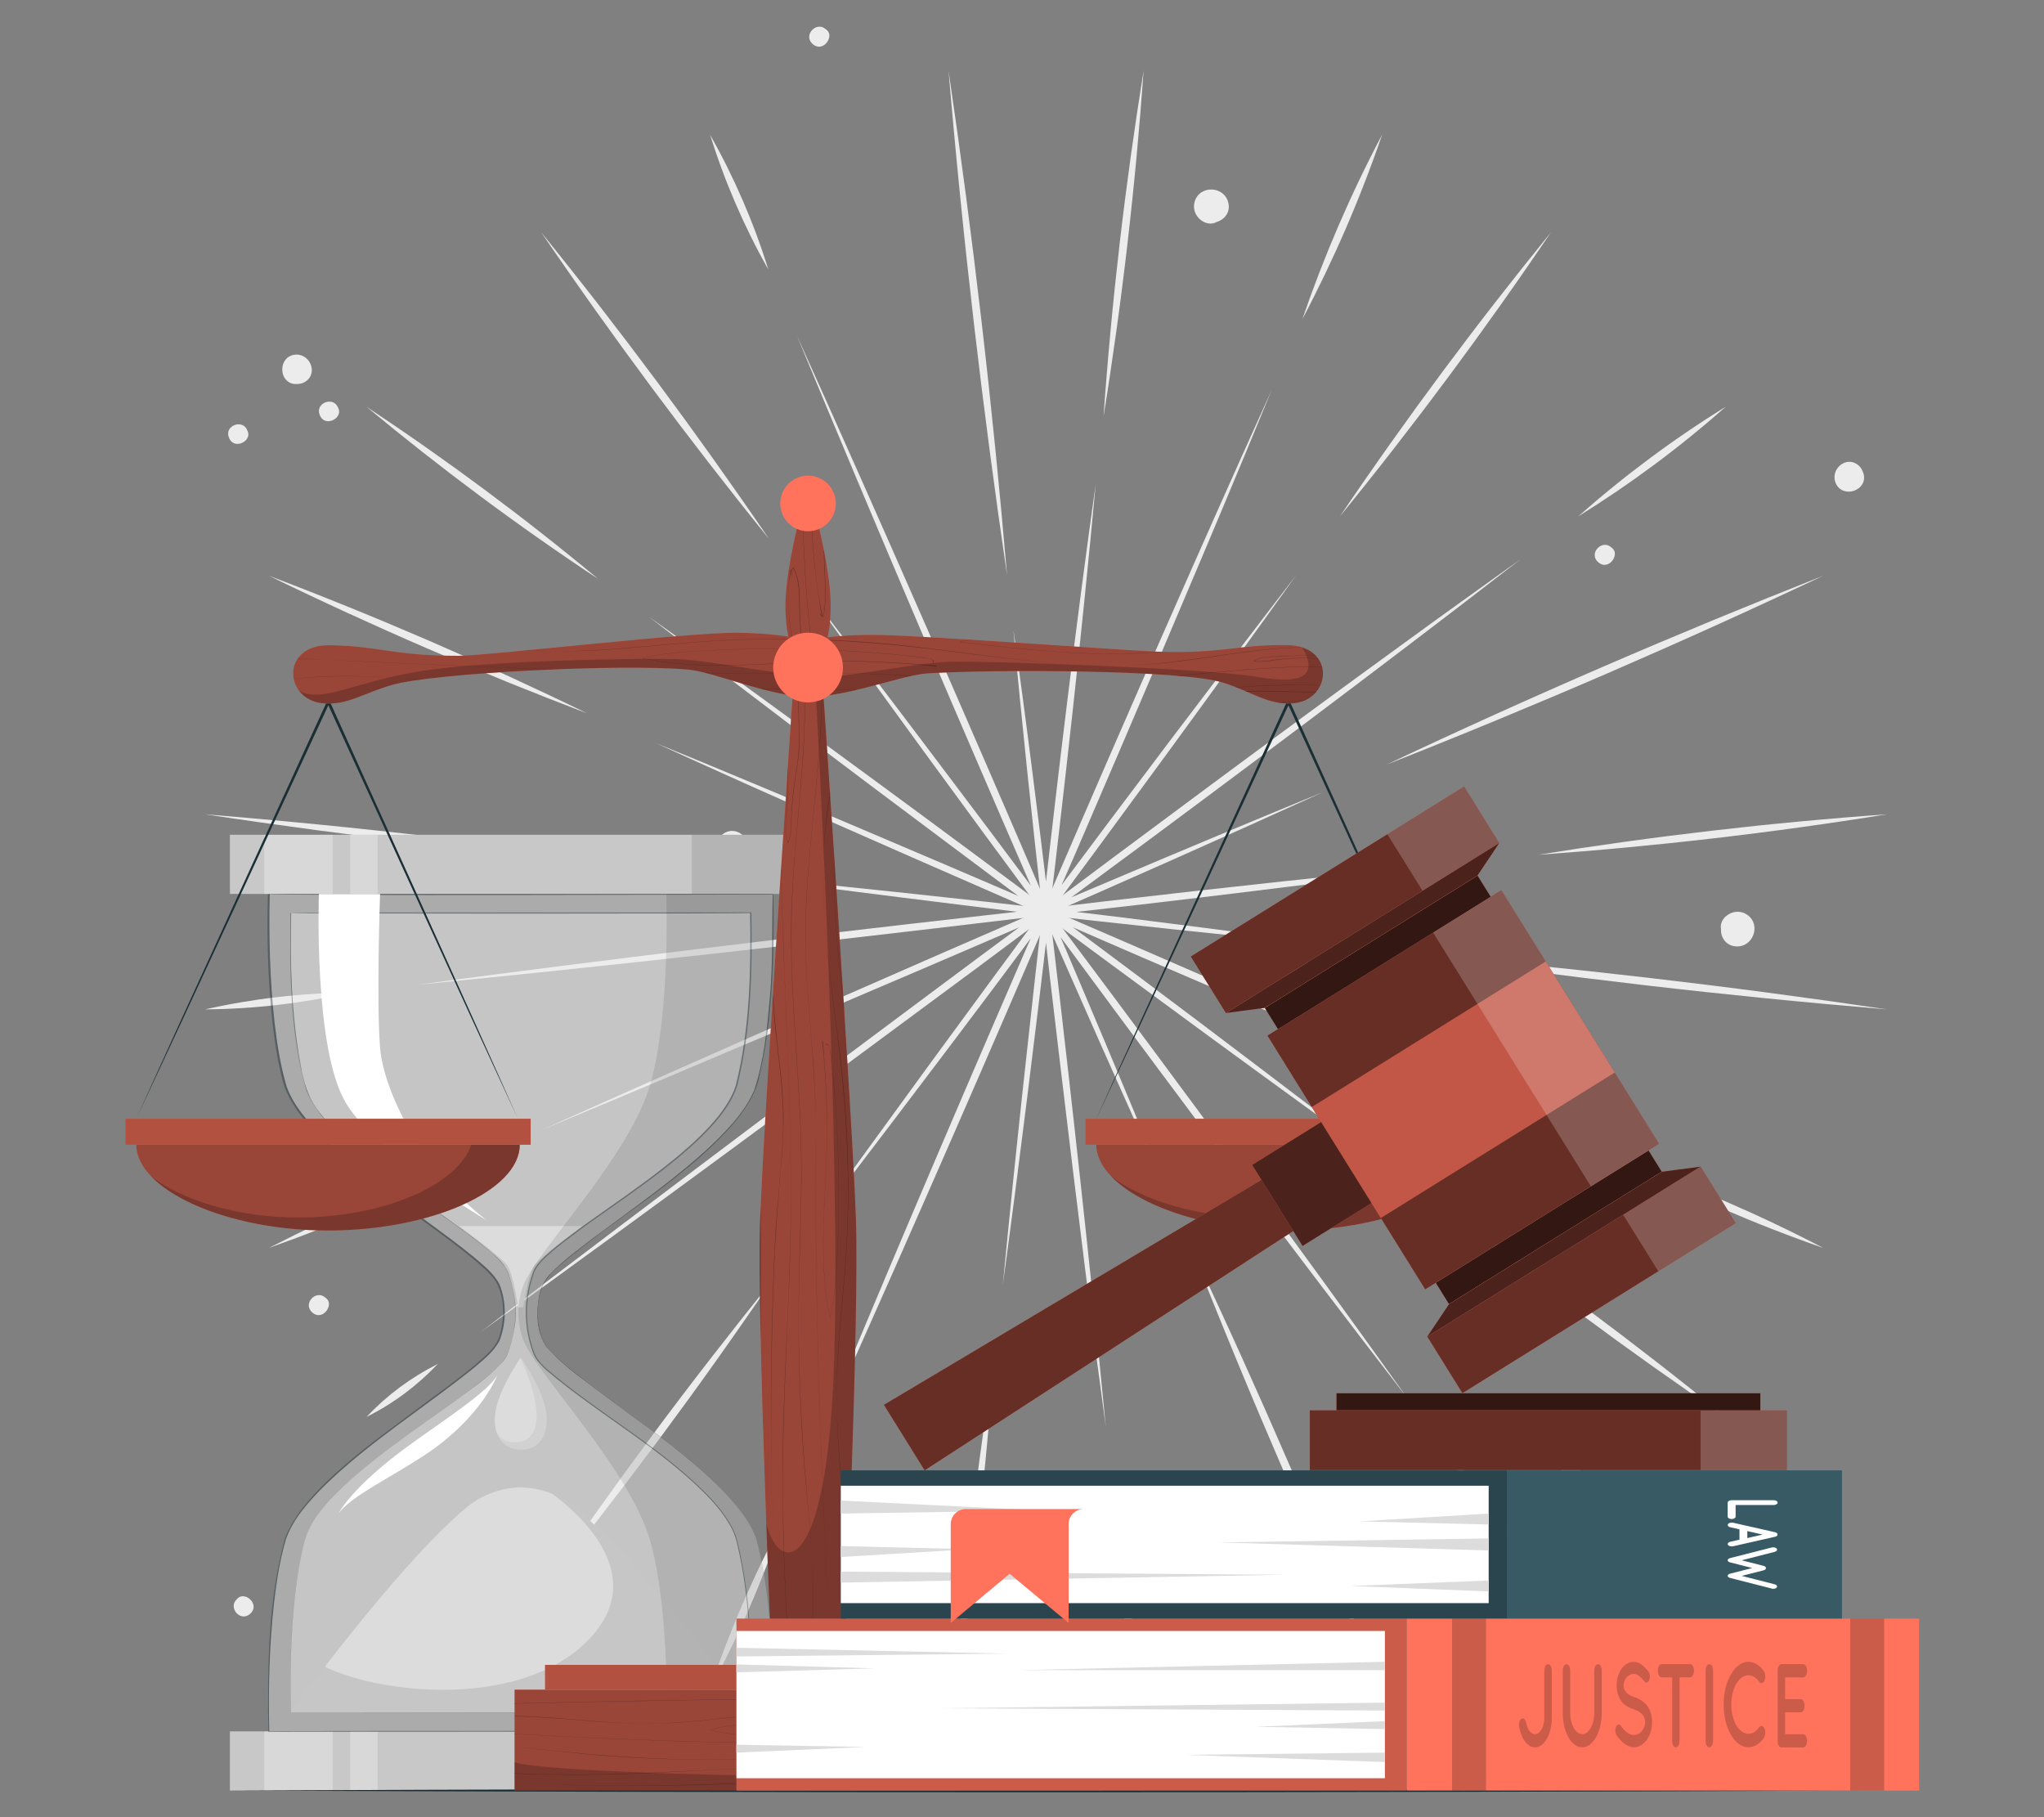 <?xml version="1.0" encoding="UTF-8"?>
<svg id="Layer_2" data-name="Layer 2" xmlns="http://www.w3.org/2000/svg" viewBox="0 0 540 480">
  <rect x="0" y="0" width="540" height="480" fill="#808080" stroke="none"/>
  <defs>
    <style>
      .cls-1 {
        fill: #dcdcdc;
      }

      .cls-1, .cls-2, .cls-3, .cls-4, .cls-5, .cls-6, .cls-7, .cls-8, .cls-9, .cls-10, .cls-11, .cls-12, .cls-13, .cls-14, .cls-15, .cls-16, .cls-17, .cls-18, .cls-19, .cls-20 {
        stroke-width: 0px;
      }

      .cls-2, .cls-15 {
        fill: #ff735d;
      }

      .cls-3 {
        fill: #c8c8c8;
      }

      .cls-21 {
        opacity: .5;
      }

      .cls-4, .cls-22 {
        opacity: .4;
      }

      .cls-5 {
        fill: #375a64;
      }

      .cls-6 {
        fill: #ececec;
      }

      .cls-23, .cls-12, .cls-18 {
        opacity: .2;
      }

      .cls-8 {
        fill: #2b454e;
      }

      .cls-9, .cls-24, .cls-20 {
        opacity: .3;
      }

      .cls-10 {
        opacity: .7;
      }

      .cls-11 {
        fill: none;
      }

      .cls-13 {
        opacity: .8;
      }

      .cls-14 {
        fill: #1a2e35;
      }

      .cls-15, .cls-17 {
        opacity: .6;
      }

      .cls-16, .cls-18, .cls-20 {
        fill: #fff;
      }

      .cls-19 {
        opacity: .1;
      }
    </style>
  </defs>
  <g id="Layer_2-2" data-name="Layer 2">
    <g>
      <rect class="cls-11" width="540" height="480"/>
      <g>
        <g>
          <g>
            <path class="cls-6" d="m240.17,393.88s-.02-.04-.02-.06c-.03-.15-.11-.29-.15-.43-.04-.11-.08-.23-.13-.33-.25-.57-.6-1.13-1.19-1.59-3.38-2.63-7.67,1.53-5.73,5.13,2.04,3.79,8.27,1.53,7.23-2.72Z"/>
            <path class="cls-6" d="m492.35,125.22s-.02-.04-.02-.06c-.03-.15-.11-.29-.15-.43-.04-.11-.08-.23-.13-.33-.25-.57-.6-1.13-1.19-1.59-3.38-2.63-7.67,1.53-5.73,5.13,2.04,3.79,8.27,1.53,7.23-2.72Z"/>
            <path class="cls-6" d="m222.09,399.41s-.07-.02-.11-.03c-.71-.23-1.45-.15-2.04.39,0,0-.02,0-.03.01-.03.02-.04.05-.07.08-.05.05-.1.09-.14.15-2.47,2.13.8,6.17,3.41,3.95,1.96-1.66.65-3.93-1.02-4.55Z"/>
            <path class="cls-6" d="m65,421.79s-.07-.02-.11-.03c-.71-.23-1.45-.15-2.04.39,0,0-.02,0-.03.01-.03.02-.04.05-.07.08-.05.05-.1.09-.14.15-2.47,2.13.8,6.17,3.41,3.95,1.96-1.66.65-3.93-1.02-4.55Z"/>
            <path class="cls-6" d="m415.7,386.57s-.07-.02-.11-.03c-.71-.23-1.45-.15-2.04.39,0,0-.02,0-.03.01-.03.02-.04.05-.07.08-.05.05-.1.09-.14.15-2.47,2.13.8,6.17,3.41,3.95,1.96-1.66.65-3.93-1.02-4.55Z"/>
            <path class="cls-6" d="m114.25,426.01c-1.03-4.5-7.59-4.79-8.9-.3-1.08,3.73,2.96,6.95,5.8,5.37,2.05-.62,3.69-2.52,3.11-5.07Z"/>
            <path class="cls-6" d="m341,257.28s.04,0,.07,0c.15.02.3,0,.46,0,.12,0,.24,0,.36-.02.62-.05,1.26-.19,1.89-.6,3.59-2.33,1.07-7.75-2.96-7.1-4.25.68-4.16,7.31.19,7.73Z"/>
            <path class="cls-6" d="m77.88,101.44s.04,0,.07,0c.15.02.3,0,.46,0,.12,0,.24,0,.36-.02.62-.04,1.26-.19,1.89-.6,3.59-2.33,1.07-7.75-2.96-7.1-4.25.68-4.16,7.31.19,7.73Z"/>
            <path class="cls-6" d="m89.06,110.13s.04-.06.07-.09c.45-.59.62-1.32.31-2.06,0-.01,0-.02,0-.03-.01-.04-.04-.06-.05-.1-.03-.06-.06-.12-.09-.19-1.2-3.04-6.09-1.27-4.85,1.92.93,2.4,3.5,1.9,4.63.54Z"/>
            <path class="cls-6" d="m65.09,116.12s.04-.06.06-.09c.45-.59.62-1.32.31-2.06,0-.01,0-.02,0-.03-.01-.04-.04-.06-.05-.1-.03-.06-.06-.12-.09-.19-1.2-3.04-6.09-1.27-4.85,1.92.93,2.4,3.5,1.9,4.63.54Z"/>
            <path class="cls-6" d="m458.43,249.97c4.59.51,7.02-5.6,3.2-8.31-3.17-2.25-7.54.51-6.97,3.71-.09,2.14,1.17,4.31,3.77,4.6Z"/>
            <path class="cls-6" d="m194.66,227.07s.04-.02.06-.03c.14-.04.27-.14.41-.2.11-.06.22-.1.32-.17.54-.31,1.05-.72,1.44-1.36,2.23-3.66-2.4-7.45-5.75-5.11-3.54,2.46-.58,8.39,3.53,6.88Z"/>
            <path class="cls-6" d="m86.84,345.09s.01-.08.02-.11c.15-.73-.02-1.46-.62-1.99,0,0,0-.02-.02-.02-.03-.03-.06-.04-.09-.07-.05-.04-.1-.09-.17-.13-2.4-2.22-6.04,1.5-3.54,3.84,1.87,1.76,3.98.2,4.4-1.53Z"/>
            <path class="cls-6" d="m462.46,385.44s.01-.08.02-.11c.15-.73-.01-1.46-.62-1.99,0,0,0-.02-.02-.02-.03-.03-.06-.04-.09-.07-.06-.04-.1-.09-.17-.13-2.4-2.22-6.04,1.5-3.54,3.84,1.87,1.76,3.98.2,4.4-1.53Z"/>
            <path class="cls-6" d="m426.56,146.91s.01-.08.02-.11c.15-.73-.02-1.46-.62-1.99,0,0,0-.02-.02-.02-.03-.03-.06-.04-.09-.07-.06-.04-.1-.09-.17-.13-2.4-2.22-6.04,1.5-3.54,3.84,1.87,1.76,3.98.2,4.4-1.53Z"/>
            <path class="cls-6" d="m219.04,10.03s.01-.08.02-.11c.15-.73-.02-1.46-.62-1.99,0,0,0-.02-.02-.02-.03-.03-.06-.04-.09-.06-.06-.04-.1-.09-.17-.13-2.4-2.21-6.04,1.5-3.54,3.84,1.87,1.76,3.98.2,4.4-1.53Z"/>
            <path class="cls-6" d="m430.43,406.28c4.36-1.53,3.9-8.09-.72-8.88-3.83-.65-6.57,3.73-4.67,6.37.85,1.96,2.92,3.38,5.39,2.51Z"/>
            <path class="cls-6" d="m324.51,53.58c-1.03-4.5-7.59-4.79-8.9-.3-1.08,3.73,2.96,6.95,5.8,5.37,2.05-.62,3.69-2.52,3.11-5.07Z"/>
          </g>
          <g>
            <g>
              <path class="cls-6" d="m294.5,397.21c3.9,21.76,6.46,43.76,7.64,65.85-3.91-21.76-6.45-43.77-7.64-65.85h0Z"/>
              <path class="cls-6" d="m264.94,339.36c3.35-35.14,7.4-71.53,11.4-106.67,4.85,40.5,10.05,86.63,14.14,127.26,0,0,1.67,17.05,1.67,17.05l-2.27-16.98c-4.15-31.25-8.84-70.69-12.53-102.03,0,0-1.92-17.02-1.92-17.02h1.87c-3.83,32.45-7.96,66.11-12.36,98.4h0Z"/>
              <path class="cls-6" d="m250.59,463.06c2.68-35.03,6.72-69.95,12.14-104.66-2.67,35.03-6.73,69.94-12.14,104.66h0Z"/>
            </g>
            <g>
              <path class="cls-6" d="m379.02,379.01c11.33,12.95,21.64,26.8,30.76,41.39-11.34-12.95-21.63-26.81-30.76-41.39h0Z"/>
              <path class="cls-6" d="m309.72,318.01c-12.37-27.21-25.34-56.46-37.24-83.82,28.43,37.96,60.09,80.59,87.72,118.94,0,0,11.67,16.27,11.67,16.27,0,0-12.21-15.87-12.21-15.87-27.03-35.29-57.51-76.18-84.01-112.13,0,0,1.52-.88,1.52-.88,2.76,6.44,5.54,12.87,8.25,19.33,7.64,18.02,16.87,40.06,24.3,58.17h0Z"/>
              <path class="cls-6" d="m365.14,446.18c-18-38.18-34.78-76.94-50.26-116.22,18.01,38.18,34.77,76.95,50.26,116.22h0Z"/>
            </g>
            <g>
              <path class="cls-6" d="m429.44,307.05c17.93,6.26,35.41,13.8,52.24,22.59-17.93-6.25-35.4-13.81-52.24-22.59h0Z"/>
              <path class="cls-6" d="m369.39,309.99c-32.42-23.26-68.15-49.49-100.16-73.22,35.27,15.08,78.12,33.82,113.33,49.43,11.72,5.23,23.44,10.45,35.12,15.76-11.87-4.87-23.7-9.83-35.54-14.79-32.65-13.76-73.81-31.34-106.14-45.45,0,0,.94-1.63.94-1.63l23.21,17.34c21.43,16.03,47.91,36.15,69.25,52.54h0Z"/>
              <path class="cls-6" d="m455.91,374.28c-25.7-17.39-50.63-35.91-74.69-55.5,25.71,17.38,50.63,35.92,74.69,55.5h0Z"/>
            </g>
            <g>
              <path class="cls-6" d="m406.34,225.79c30.56-4.92,61.34-8.5,92.22-10.7-30.56,4.93-61.34,8.49-92.22,10.7h0Z"/>
              <path class="cls-6" d="m352.92,249.74c-27.55-2.5-57.09-5.74-84.63-8.85,29.45-3.58,64.36-7.49,94.02-10.55,9.57-.99,19.15-1.91,28.73-2.78-4.76.69-9.53,1.33-14.3,1.97-31.82,4.27-68.41,8.7-100.27,12.25,0,0,0-1.84,0-1.84l19.13,2.29c18.55,2.34,38.92,4.88,57.32,7.51h0Z"/>
              <path class="cls-6" d="m498.56,266.63c-42.38-3.54-84.64-8.43-126.69-14.69,42.38,3.53,84.63,8.44,126.69,14.69h0Z"/>
            </g>
            <g>
              <path class="cls-6" d="m416.93,136.41c12.15-10.73,25.19-20.44,38.98-28.97-12.14,10.74-25.2,20.43-38.98,28.97h0Z"/>
              <path class="cls-6" d="m349.48,209.25c-25.89,11.78-53.68,24.14-79.73,35.46,31.3-23.47,68.75-51.3,100.3-74.19,9.21-6.76,22.31-16.09,31.7-22.83,0,0-15.47,11.92-15.47,11.92-34.42,26.38-74.31,56.13-109.39,81.96,0,0-.88-1.52-.88-1.52,6.1-2.62,12.2-5.24,18.32-7.8,17.08-7.24,37.97-15.98,55.14-23h0Z"/>
              <path class="cls-6" d="m481.68,152.08c-37.87,17.87-76.32,34.5-115.28,49.85,37.86-17.88,76.32-34.49,115.28-49.85h0Z"/>
            </g>
            <g>
              <path class="cls-6" d="m344.06,84.32c5.76-16.77,12.8-33.09,21.09-48.77-5.75,16.77-12.81,33.09-21.09,48.77h0Z"/>
              <path class="cls-6" d="m342.34,152.08c-22.53,31.46-47.02,64.81-70.05,95.89,17.45-40.74,37.79-87.33,55.95-127.83,0,0,7.72-17.11,7.72-17.11,0,0-7.18,17.35-7.18,17.35-13.19,31.78-30.45,72.05-44.06,103.65,0,0-7.5,17.21-7.5,17.21l-1.62-.94c21.43-28.77,44.84-59.8,66.73-88.22h0Z"/>
              <path class="cls-6" d="m409.78,61.32c-17.49,25.83-36.1,50.9-55.8,75.09,17.48-25.84,36.11-50.89,55.8-75.09h0Z"/>
            </g>
            <g>
              <path class="cls-6" d="m266.05,151.95c-6.51-44.26-11.68-88.71-15.46-133.29,6.52,44.26,11.67,88.71,15.46,133.29h0Z"/>
              <path class="cls-6" d="m289.49,127.65c-3.61,39.43-8.43,81.98-13.16,121.28,0,0-.89-7.97-.89-7.97-2.72-24.15-5.54-50.43-7.71-74.54,1.76,12.37,3.4,24.75,4.97,37.14,1.2,9.25,3.5,27.92,4.59,37.19,0,0-1.84,0-1.84,0,4.09-36.54,8.94-76.69,14.05-113.1h0Z"/>
              <path class="cls-6" d="m302.13,18.66c-2.17,30.59-5.7,61.08-10.59,91.35,2.16-30.59,5.71-61.08,10.59-91.35h0Z"/>
            </g>
            <g>
              <path class="cls-6" d="m203.15,142.33c-21.16-26.17-41.25-53.2-60.2-81.01,21.16,26.17,41.24,53.21,60.2,81.01h0Z"/>
              <path class="cls-6" d="m210.71,89.03c21.9,48.49,45.55,102.6,66.5,151.46,0,0,3.16,7.34,3.16,7.34l-4.75-6.42c-20.18-27.24-42.88-58.3-62.62-85.82,9.58,12.45,22.9,29.89,32.2,42.25,7.99,10.53,24,31.86,31.9,42.47,0,0-1.59.92-1.59.92-21.25-48.72-44.49-103.04-64.81-152.19h0Z"/>
              <path class="cls-6" d="m187.58,35.55c6.38,11.3,11.56,23.26,15.41,35.65-6.39-11.29-11.55-23.26-15.41-35.65h0Z"/>
            </g>
            <g>
              <path class="cls-6" d="m155.11,188.43c-28.55-10.85-56.61-22.98-84.06-36.35,28.55,10.84,56.6,22.98,84.06,36.35h0Z"/>
              <path class="cls-6" d="m171.57,162.99c36.65,26.2,75.94,55.1,112,82.08-26.59-11.56-58.32-25.43-84.83-37.27-8.54-3.86-17.11-7.67-25.63-11.58,33.49,13.7,70.32,29.43,103.63,43.75,0,0-.97,1.68-.97,1.68-8.77-6.44-17.45-13-26.17-19.5-24.31-18.16-54.19-40.66-78.04-59.15h0Z"/>
              <path class="cls-6" d="m96.82,107.44c21.2,14.05,41.65,29.23,61.21,45.49-21.21-14.04-41.64-29.24-61.21-45.49h0Z"/>
            </g>
            <g>
              <path class="cls-6" d="m92.64,262.17c-12.62,2.84-25.53,4.35-38.47,4.46,12.62-2.85,25.53-4.34,38.47-4.46h0Z"/>
              <path class="cls-6" d="m189.47,230.78c30.85,3.03,63.86,6.55,94.61,10.05-49.16,5.89-104.26,12.26-153.35,17.25,0,0-20.85,2.08-20.85,2.08l20.77-2.75c46.14-6,99.16-12.23,145.62-17.44,0,0,0,1.76,0,1.76-7.24-.87-14.48-1.7-21.71-2.62-20.22-2.49-44.89-5.62-65.08-8.34h0Z"/>
              <path class="cls-6" d="m54.17,215.09c39.94,3.25,79.76,7.86,119.38,13.85-39.94-3.24-79.76-7.87-119.38-13.85h0Z"/>
            </g>
            <g>
              <path class="cls-6" d="m115.67,360.27c-5.41,5.73-11.8,10.49-18.85,14.01,5.4-5.73,11.81-10.48,18.85-14.01h0Z"/>
              <path class="cls-6" d="m142.77,298.63c45.07-20.23,95.51-42.31,140.78-61.93-4.22,3.14-20.7,15.44-25.25,18.83-41.48,30.71-89.44,66.19-131.24,96.28,21.24-16.31,52.42-39.79,74.16-56.15,21.11-15.76,53.63-40.1,74.59-55.57,0,0,.95,1.64.95,1.64-42.59,18.37-91.12,39.05-133.98,56.89h0Z"/>
              <path class="cls-6" d="m71.05,329.64c18.33-9.42,37.28-17.63,56.7-24.52-18.33,9.43-37.29,17.62-56.7,24.52h0Z"/>
            </g>
            <g>
              <path class="cls-6" d="m206.62,402.15c-5.07,15.18-11.44,29.93-19.04,44.02,5.06-15.19,11.45-29.93,19.04-44.02h0Z"/>
              <path class="cls-6" d="m212.27,327.11c21.61-30.17,46.02-63.44,68.12-93.27-18.18,42.49-39.15,90.53-58.09,132.81,0,0-8.04,17.83-8.04,17.83,0,0,7.48-18.07,7.48-18.07,16.72-40.08,36.44-86.2,53.77-125.92,0,0,1.6.93,1.6.93l-16.08,21.52c-15.04,20-33.48,44.36-48.76,64.17h0Z"/>
              <path class="cls-6" d="m142.95,420.4c19.01-27.87,39.14-54.98,60.35-81.22-19,27.88-39.15,54.97-60.35,81.22h0Z"/>
            </g>
          </g>
        </g>
        <g>
          <g>
            <rect class="cls-3" x="60.74" y="457.34" width="153.76" height="15.63"/>
            <rect class="cls-19" x="182.76" y="457.34" width="31.74" height="15.63"/>
            <rect class="cls-20" x="69.8" y="457.34" width="18.08" height="15.63"/>
            <rect class="cls-20" x="92.51" y="457.34" width="7.25" height="15.63"/>
          </g>
          <g class="cls-22">
            <path class="cls-6" d="m199.99,407.3c5.31,19.09,4.16,50.04,4.16,50.04H71.02s-1.17-30.95,4.14-50.04c5.29-19.09,53.11-44.15,56.67-53.39,1.73-4.51,1.75-9.83.02-14.34-3.56-9.24-51.38-34.31-56.67-53.39-5.31-19.09-4.16-50.04-4.16-50.04h133.13s1.17,30.95-4.14,50.04c-5.29,19.09-53.11,44.15-56.67,53.39-1.73,4.51-1.75,9.83-.01,14.34,3.56,9.24,51.38,34.31,56.67,53.39Z"/>
            <path class="cls-14" d="m199.99,407.3c4.16,16.29,4.44,33.32,4.19,50.04-.09.1-133.14.09-133.29.13-.26-17.01-.1-34.47,4.35-50.99,4.78-13.15,25.15-26.81,36.35-35.32,4.57-3.38,9.19-6.7,13.56-10.32,2.56-2.3,5.68-4.49,6.78-7.88,1.43-4.61,1.43-10-.84-14.33-1.57-2.32-3.81-4.16-5.94-5.98-13.8-11.66-43.99-29.25-50.01-45.62-1.62-5.5-2.48-11.15-3.14-16.8-1.24-11.32-1.53-22.72-1.23-34.11v-.24c.4.15,133.43-.19,133.54.25.28,16.19-.05,32.62-3.75,48.45-3.12,15.41-31.74,33.19-44.23,42.95-1.85,1.39-3.7,2.8-5.5,4.26-2.62,2.22-5.5,4.38-7.25,7.38-1.79,4.25-1.96,9.17-.6,13.57.95,3.41,4,5.62,6.52,7.9,3.55,2.97,7.29,5.72,11.02,8.48,11.77,9.02,35.1,24.15,39.47,38.18h0Zm0,0c-4.37-14-27.77-29.14-39.52-38.12-5.51-4.2-11.44-8.06-16.02-13.32-2.71-3.7-2.87-9.07-2.03-13.43.42-2.31,1.43-4.48,3.14-6.11,3.23-3.34,6.98-6.11,10.67-8.92,7.42-5.56,15-10.92,22.23-16.71,3.61-2.9,7.16-5.89,10.48-9.12,4.09-4.04,8.13-8.38,10.37-13.75,2.53-7.69,3.32-15.87,4.05-23.91.88-9.43.57-19.24.78-27.63.13-.02-134.23.4-132.87-.15-.28,11.34.03,22.74,1.28,34.02.66,5.63,1.54,11.27,3.13,16.68.89,2.66,2.41,5.08,4.1,7.33,8.85,11.15,20.8,19.29,32.08,27.77,4.57,3.38,9.19,6.7,13.59,10.33,2.4,2.11,5.1,4.14,6.55,7.07,1.83,4.69,1.81,10.08-.02,14.76-1.46,2.92-4.16,4.95-6.56,7.05-13.25,10.72-27.92,19.71-40.1,31.71-3.93,4-7.88,8.35-9.77,13.71-1.6,5.43-2.48,11.08-3.14,16.71-1.25,11.29-1.55,22.69-1.27,34.04-.91-.13,133.39-.11,132.96,0,.28-16.72.01-33.75-4.12-50.04h0Z"/>
          </g>
          <g class="cls-22">
            <path class="cls-6" d="m80.62,406.57c-4.85,17.44-3.8,45.73-3.8,45.73h121.52s1.07-28.29-3.78-45.73c-4.84-17.44-50.16-40.35-53.42-48.8-1.58-4.13-2.1-8.2-2.1-11.04,0-2.84.5-6.91,2.08-11.04,3.25-8.45,48.58-31.35,53.42-48.8,4.85-17.44,3.8-45.73,3.8-45.73h-121.52s-1.07,28.29,3.78,45.73c4.84,17.44,50.16,40.35,53.42,48.8,1.58,4.13,2.21,8.2,2.22,11.04,0,2.84-.62,6.91-2.2,11.04-3.25,8.45-48.58,31.35-53.42,48.8Z"/>
            <path class="cls-14" d="m80.62,406.57c-3.76,14.9-4.03,30.45-3.78,45.73-.17-.05,121.88-.16,121.41,0,.24-14.89-.03-30.03-3.52-44.58-.3-1.29-.74-2.64-1.34-3.82-2.45-4.85-6.38-8.79-10.35-12.44-12.06-11.03-26.49-19.08-38.87-29.7-.98-.95-1.96-1.91-2.72-3.08-.67-1.2-1.04-2.54-1.42-3.86-1.68-5.93-1.44-12.33.58-18.15.55-2.04,2.06-3.58,3.53-4.99,2.01-1.85,4.16-3.52,6.33-5.16,12.14-9.48,39.52-25.52,43.92-39.82,3.73-14.83,4.02-30.32,3.78-45.54,1.17.23-122.1.24-121.24,0-.29,13.41.05,26.94,2.49,40.15.76,4.43,2,8.76,4.84,12.34,5.47,7.11,12.66,12.67,19.76,18.07,8.88,6.81,18.52,12.67,26.94,20.07,1.67,1.52,3.13,3.29,3.68,5.53,1.36,4.25,2.08,8.82,1.32,13.27-.39,2.49-1.01,4.96-1.95,7.3-.34.73-.87,1.49-1.42,2.09-3.82,4.11-8.56,7.23-13.05,10.55-7.29,5.21-14.68,10.29-21.66,15.91-3.48,2.81-6.89,5.74-9.97,8.99-3.04,3.24-5.99,6.82-7.3,11.14h0Zm0,0c1.3-4.32,4.25-7.91,7.29-11.15,3.08-3.26,6.49-6.19,9.97-9,6.98-5.63,14.37-10.71,21.65-15.93,3.63-2.62,7.28-5.23,10.65-8.19,1.43-1.3,2.94-2.66,3.78-4.43,2.67-6.51,2.94-13.86.61-20.51-.35-1.06-.7-2.14-1.4-3.02-2.06-2.65-4.81-4.68-7.44-6.74-12.55-9.88-39.26-25.36-44.87-39.71-4.23-15.12-4.33-31.12-4.14-46.73.06-.3,121.53-.06,121.79-.17,0,0,0,.16,0,.16.25,15.25-.02,30.78-3.75,45.65-4.41,14.42-31.89,30.47-44.09,39.97-2.17,1.63-4.32,3.3-6.31,5.13-1.46,1.39-2.92,2.86-3.46,4.86-2.01,5.77-2.25,12.09-.59,17.98.37,1.29.73,2.6,1.38,3.78.73,1.13,1.7,2.08,2.67,3.02,12.37,10.63,26.78,18.68,38.84,29.74,3.98,3.68,7.92,7.62,10.39,12.51.6,1.18,1.07,2.57,1.35,3.86,3.49,14.59,3.74,29.78,3.48,44.72-.04.07-121.6-.08-121.62-.08-.24-15.29.05-30.84,3.82-45.73h0Z"/>
          </g>
          <g>
            <g>
              <path class="cls-1" d="m198.33,452.3h-121.51s27.25-37.87,46.21-53.95c5.53-4.71,11.89-5.47,14.55-5.47s9.02.76,14.55,5.47c18.96,16.09,46.21,53.95,46.21,53.95Z"/>
              <path class="cls-1" d="m153.87,323.86s-11.44,8.21-12.93,10.73c-1.5,2.53-2.69,10.72-2.69,10.72h-1.35s-1.2-8.19-2.69-10.72c-1.49-2.53-12.92-10.73-12.92-10.73h32.58Z"/>
              <path class="cls-1" d="m137.58,382.94c-5.61,0-7.34-4.89-6.76-9.57.78-6.26,6.76-14.8,6.76-14.8,0,0,6,8.54,6.76,14.8.58,4.68-1.15,9.57-6.76,9.57Z"/>
            </g>
            <g class="cls-21">
              <path class="cls-19" d="m137.57,382.94c-3.46,0-5.44-1.86-6.32-4.4.91,1.48,2.44,2.47,4.76,2.47,4.75,0,6.02-4.11,5.73-8.09-.46-6.16-3.72-13.05-4.27-14.19.07-.11.11-.16.11-.16,0,0,6,8.53,6.76,14.8.58,4.68-1.15,9.57-6.76,9.57Z"/>
            </g>
            <path class="cls-19" d="m198.33,452.3h-121.51s3.57-4.95,9.01-12.05c15.21,7.49,53.42,11.36,70.71-8.26,14.94-16.95-4.95-33.26-10.65-37.4,2.04.81,4.19,2.02,6.23,3.76,18.96,16.08,46.22,53.95,46.22,53.95Z"/>
          </g>
          <g>
            <path class="cls-16" d="m84.25,236.13h16.16s-.99,27.75,0,40.67c.84,10.9,10.78,32.08,28.09,45.49,0,0-28.34-16.65-37.04-30.82-8.7-14.17-7.21-55.34-7.21-55.34Z"/>
            <path class="cls-16" d="m89.47,399.71s3.36-6.83,18.39-17.77c9.23-6.71,21.64-14.66,23.61-18.89,0,0-4.1,11.31-19.39,21.38-9.14,6.02-19.14,10.69-22.62,15.29Z"/>
          </g>
          <path class="cls-19" d="m199.99,407.3c5.31,19.08,4.15,50.04,4.15,50.04h-28.11s1.14-30.96-4.17-50.04c-5.29-19.09-30.05-44.15-33.62-53.39-1.72-4.52-1.71-9.84.01-14.36,3.57-9.24,28.33-34.3,33.62-53.39,5.32-19.08,4.15-50.04,4.15-50.04h28.11s1.17,30.96-4.14,50.04c-5.29,19.09-53.12,44.15-56.68,53.39-1.74,4.52-1.75,9.84-.01,14.36,3.56,9.24,51.38,34.3,56.68,53.39Z"/>
          <g>
            <rect class="cls-3" x="60.74" y="220.5" width="153.76" height="15.63"/>
            <rect class="cls-19" x="182.76" y="220.5" width="31.74" height="15.63"/>
            <rect class="cls-20" x="69.8" y="220.5" width="18.08" height="15.63"/>
            <rect class="cls-20" x="92.51" y="220.5" width="7.25" height="15.63"/>
          </g>
        </g>
        <path class="cls-14" d="m60.98,472.96c137.99-.61,292.78-.62,430.77,0-137.99.62-292.78.61-430.77,0h0Z"/>
        <g>
          <g>
            <g>
              <g>
                <path class="cls-14" d="m289.63,295.51c13.9-30.84,36.19-79.16,50.42-110.28,0,0,.34-.75.34-.75,0,0,.34.75.34.75,14.08,31.26,35.96,79.3,49.73,110.28-6.36-13.69-19-41.23-25.26-54.96,0,0-25.15-55.01-25.15-55.01h.68c-14.43,31.19-36.66,79.21-51.09,109.97h0Z"/>
                <g>
                  <g>
                    <path class="cls-2" d="m289.63,302.38c0,11.77,23.39,22.65,50.66,22.65s50.66-10.54,50.66-22.65h-101.32Z"/>
                    <path class="cls-4" d="m289.63,302.38c0,11.77,23.39,22.65,50.66,22.65s50.66-10.54,50.66-22.65h-101.32Z"/>
                    <path class="cls-12" d="m390.94,302.38c0,12.11-23.35,22.65-50.66,22.65-20.55,0-38.9-6.18-46.68-14.26,8.34,6.34,22.88,10.83,38.87,10.83,22.52,0,42.11-8.62,45.65-19.21h12.83Z"/>
                  </g>
                  <rect class="cls-2" x="286.76" y="295.51" width="107.07" height="6.87" transform="translate(680.58 597.89) rotate(180)"/>
                  <rect class="cls-9" x="286.76" y="295.51" width="107.07" height="6.87" transform="translate(680.58 597.89) rotate(180)"/>
                </g>
              </g>
              <g>
                <path class="cls-14" d="m36,295.51c13.9-30.84,36.19-79.16,50.41-110.28,0,0,.34-.75.34-.75l.34.75c14.08,31.26,35.96,79.3,49.73,110.28-6.36-13.69-19-41.23-25.26-54.96,0,0-25.15-55.01-25.15-55.01,0,0,.68,0,.68,0-14.43,31.18-36.66,79.21-51.09,109.96h0Z"/>
                <g>
                  <g>
                    <path class="cls-2" d="m36,302.38c0,11.77,23.39,22.65,50.66,22.65s50.66-10.54,50.66-22.65H36Z"/>
                    <path class="cls-4" d="m36,302.38c0,11.77,23.39,22.65,50.66,22.65s50.66-10.54,50.66-22.65H36Z"/>
                    <path class="cls-12" d="m137.31,302.38c0,12.11-23.35,22.65-50.66,22.65-20.55,0-38.9-6.18-46.68-14.26,8.34,6.34,22.88,10.83,38.87,10.83,22.52,0,42.11-8.62,45.65-19.21h12.83Z"/>
                  </g>
                  <rect class="cls-2" x="33.13" y="295.51" width="107.07" height="6.87" transform="translate(173.33 597.89) rotate(180)"/>
                  <rect class="cls-9" x="33.13" y="295.51" width="107.07" height="6.87" transform="translate(173.33 597.89) rotate(180)"/>
                </g>
              </g>
            </g>
            <g>
              <path class="cls-2" d="m85.32,185.77c6.35.61,10.67-2.67,18.23-4.85,10.98-3.17,60.79-5.66,78.23-4.05,6.92.62,21.24,7.02,31.6,7.18,10.36.16,24.88-5.79,31.81-6.19,17.49-1.07,67.25-.99,78.16,2.52,7.46,2.42,11.67,5.83,18.04,5.42,10.34-.62,11.73-15.2-1.34-15.4-13.05-.2-16.91,2.3-34.13,1.74-7.43-.24-61.11-4.23-73.68-4.42-12.6-.2-18.63,1.53-18.63,1.53,0,0-5.97-1.91-18.54-2.11-12.6-.2-66.41,6.08-73.87,6.09-17.2.03-20.98-2.6-34.06-2.8-13.08-.2-12.14,14.41-1.82,15.35Z"/>
              <path class="cls-4" d="m85.32,185.77c6.35.61,10.67-2.67,18.23-4.85,10.98-3.17,60.79-5.66,78.23-4.05,6.92.62,21.24,7.02,31.6,7.18,10.36.16,24.88-5.79,31.81-6.19,17.49-1.07,67.25-.99,78.16,2.52,7.46,2.42,11.67,5.83,18.04,5.42,10.34-.62,11.73-15.2-1.34-15.4-13.05-.2-16.91,2.3-34.13,1.74-7.43-.24-61.11-4.23-73.68-4.42-12.6-.2-18.63,1.53-18.63,1.53,0,0-5.97-1.91-18.54-2.11-12.6-.2-66.41,6.08-73.87,6.09-17.2.03-20.98-2.6-34.06-2.8-13.08-.2-12.14,14.41-1.82,15.35Z"/>
              <g class="cls-24">
                <g>
                  <g>
                    <path class="cls-7" d="m278.65,175.14c-9.39-.71-18.74-1.94-28.13-3.15-11.94-1.54-23.88-2.62-35.87-3h0c-.74-.02-1.47-.04-2.2-.06h0c-7.66-.19-15.34-.1-23.04.34-10.24.59-20.39,1.82-30.62,2.45-6.7.4-13.35.36-20,.07.11,0,.23-.02.34-.03,4.24.21,8.49.31,12.75.19,10.25-.28,20.42-1.47,30.61-2.27,9.82-.79,19.64-1.06,29.46-.87t.02,0c1.09.02,2.17.04,3.26.07,9.61.29,19.21,1.04,28.78,2.19,11.52,1.39,23.07,3.14,34.66,4.07Z"/>
                    <path class="cls-7" d="m295.23,175.77c-.15,0-.3,0-.46,0,.15,0,.3,0,.46,0Z"/>
                    <path class="cls-7" d="m281.21,175.33c4.51.3,9.04.47,13.57.44-4.53.04-9.05-.13-13.57-.44Z"/>
                    <path class="cls-7" d="m344.05,171.01c-11.42.19-23.12,2.62-34.02,3.88-4.11.48-8.2.73-12.29.83,2.36-.06,4.71-.19,7.08-.4,12.86-1.09,26.04-4.15,39.09-4.36.05.02.1.03.15.05Z"/>
                    <path class="cls-7" d="m295.28,175.77c.82,0,1.63-.03,2.45-.05-.82.02-1.63.04-2.45.05Z"/>
                    <path class="cls-7" d="m295.28,175.77s-.03,0-.05,0c.02,0,.03,0,.05,0Z"/>
                  </g>
                  <g>
                    <path class="cls-7" d="m103.9,179.03c2.36.14,4.72.32,7.08.5-.06,0-.12.02-.18.02-2.3-.19-4.6-.37-6.9-.53Z"/>
                    <path class="cls-7" d="m209.22,181.88c5.65-.02,11.3.14,16.94.39-.07.02-.15.03-.23.05-2.99-.14-5.98-.23-8.97-.3-5.18-.11-10.37-.06-15.55.05-.1-.02-.19-.05-.29-.08,2.7-.06,5.4-.1,8.11-.11Z"/>
                    <path class="cls-7" d="m348.83,181.03s-.02.04-.03.06c-7.37-.28-14.76,0-22.14.48-.06-.02-.11-.04-.17-.06,7.44-.51,14.89-.78,22.34-.48Z"/>
                    <path class="cls-7" d="m103.9,179.03c-8.8-.53-17.59-.64-26.29.32,0,0,0-.02,0-.03,8.7-1.03,17.5-.87,26.3-.29Z"/>
                  </g>
                  <g>
                    <path class="cls-7" d="m124.11,175.97c7.51.31,15.02.58,22.53.83-.25,0-.51.02-.77.02-4.88-.15-9.74-.33-14.61-.52-11.13-.43-22.25-.92-33.37-1.45-3.53-.16-7.07-.35-10.61-.53,2.35.11,4.7.2,7.05.32,9.92.47,19.85.92,29.78,1.32Z"/>
                    <path class="cls-7" d="m240.94,178.51c-.11.02-.22.05-.33.07-6.85-.46-13.71-.75-20.61-.75-9.91,0-19.81.08-29.72,0-1.26-.02-2.5-.02-3.76-.05-.08-.02-.16-.03-.24-.06,8.88.11,17.77.13,26.65.08,9.37-.06,18.68.06,28.02.71Z"/>
                    <path class="cls-7" d="m349.28,176.13c-12.63-.09-25.25,1.17-37.81,2.42-.15-.02-.31-.03-.47-.04,12.72-1.26,25.48-2.57,38.26-2.45.02.02.02.05.02.07Z"/>
                    <path class="cls-7" d="m87.28,174.33c-2.87-.13-5.74-.26-8.61-.4,0-.02.02-.03.03-.05,2.86.14,5.72.29,8.58.45Z"/>
                  </g>
                  <path class="cls-7" d="m247.32,176.05c-5.16-.58-10.38-.9-15.58-1.14-5.13-.23-10.25-.27-15.38-.1-10.07.32-20.13,1.2-30.22.91-5.52-.16-11.03-.69-16.4-1.82-.03,0-.03-.05,0-.06,4.98-1.19,10.12-1.65,15.26-1.95,5.34-.3,10.7-.47,16.05-.52,10.73-.1,21.47.3,32.15,1.2,3.02.25,6.05.55,9.06.88.51.06,5.39.29,4.21,1.68-.03.04-.1,0-.07-.04.13-.15.06-.53-.04-.66-.09-.12-.26-.22-.39-.3-.29-.16-.6-.24-.94-.29-.68-.1-1.38-.17-2.06-.24-1.27-.14-2.54-.28-3.82-.41-2.5-.25-5-.48-7.51-.68-5.06-.4-10.13-.7-15.21-.88-10.2-.36-20.42-.28-30.6.27-5.04.27-10.1.67-15,1.74-.08.02-.8.14-.81.18-.02.13.55.18.67.2.58.12,1.16.22,1.74.33,1.29.23,2.59.42,3.9.58,2.43.3,4.88.5,7.34.62,9.84.48,19.68-.29,29.5-.7,4.99-.21,9.99-.3,14.98-.18,5.11.13,10.22.45,15.31.85,1.29.1,2.57.2,3.86.27.18.01.16.26,0,.24Z"/>
                  <path class="cls-7" d="m306.99,172.16c-2.87.25-5.74.43-8.63.51-9.58.27-19.17-.36-28.69-1.29-5.36-.53-10.72-1.15-16.07-1.77-.03,0-.04-.05,0-.06,1.07-.28,2.15-.45,3.25-.56h.02c.11,0,.2.02.32.02-.67.06-1.34.14-2.01.25-.24.04-1.24.15-1.28.32,0-.02,1.56.18,1.71.19,1.22.15,2.45.29,3.69.43,2.36.28,4.74.54,7.11.79,9.37.99,18.8,1.73,28.25,1.68,3.94-.02,7.87-.2,11.79-.53.19,0,.37,0,.55.02Z"/>
                  <path class="cls-7" d="m348.23,173.91s-.09,0-.14,0c-3.82-.21-7.68-.15-11.47.37-1.09.15-2.2.35-3.32.4-.43.02-.9.06-1.33,0-.17,0-.33-.04-.48-.13.05-.04.1-.08.15-.12.12-.15.48-.28.68-.37,1.6-.66,3.64-.53,5.37-.59,3.26-.14,6.53-.34,9.8-.4l-.07-.07c-.62,0-1.25.03-1.87.06-2.81.11-5.61.22-8.42.33-1.94.08-4.37-.07-5.86,1.23-.03.03-.02.07.03.08,2.6.36,5.26-.38,7.82-.61,2.66-.23,5.32-.26,7.98-.15.39.02.78.03,1.17.06-.02-.02-.03-.05-.05-.07Z"/>
                  <path class="cls-7" d="m337.68,185.6c.11.02.23.04.34.06h.02c2.3-.2,4.59-.48,6.89-.74h0s.08-.03.11-.06c-2.45.27-4.91.53-7.37.74Zm8.99-2.84c-3.81-.07-7.63-.15-11.44-.22-1.91-.04-3.82-.1-5.73,0-.15,0-.31.02-.46.03.11.04.21.09.31.13,2.52-.14,5.05-.06,7.59,0,3.56.07,7.12.13,10.68.2.03-.03.07-.08.11-.12-.35,0-.7,0-1.06-.02Z"/>
                </g>
              </g>
              <path class="cls-12" d="m341.4,185.79c-6.37.41-10.59-3-18.04-5.42-10.9-3.52-60.67-3.59-78.16-2.52-6.93.4-21.45,6.36-31.81,6.2-10.36-.16-24.68-6.57-31.6-7.18-17.45-1.61-67.25.87-78.23,4.05-7.56,2.19-11.88,5.46-18.23,4.85-2.83-.25-4.96-1.55-6.28-3.28h0c6.28,3.28,14.16-2.28,31.94-5.18,17.79-2.91,58.99-3.48,67.88-3.2,8.89.29,29.59,4.72,38.29,4.67,8.71-.06,24.86-3.75,34.16-3.99,9.29-.24,67.73,1.76,80.66,3.99,12.93,2.23,16.08-.64,12.08-7.76,8.63,2.8,6.48,14.24-2.66,14.78Z"/>
            </g>
          </g>
          <g>
            <g>
              <rect class="cls-2" x="135.95" y="446.32" width="155.06" height="26.64" transform="translate(426.96 919.28) rotate(180)"/>
              <rect class="cls-4" x="135.95" y="446.32" width="155.06" height="26.64" transform="translate(426.96 919.28) rotate(180)"/>
              <g class="cls-24">
                <rect class="cls-7" x="135.94" y="472.85" width="155.07" height=".11"/>
                <g>
                  <g>
                    <path class="cls-7" d="m291.01,471.47v.1c-13.92.3-27.88.74-41.73-1.07-7.54-.99-15.04-2.15-22.67-1.74-7.56.4-15.06,1.51-22.61,1.94-15.31.89-30.66,1.13-46,.96-5.6-.06-11.18-.19-16.77-.39,19.08.62,38.19.47,57.24-.38,7.72-.35,15.36-1.08,23.05-1.83,3.68-.36,7.37-.61,11.06-.48,3.78.13,7.54.57,11.29,1.07,7.46.99,14.86,1.85,22.39,2.02,7.74.17,15.49-.05,23.22-.18.51,0,1.01-.02,1.52-.02Z"/>
                    <path class="cls-7" d="m141.24,471.27c-.26,0-.52-.02-.78-.03.26,0,.52.02.78.03Z"/>
                    <path class="cls-7" d="m140.46,471.24c-1.1-.04-2.2-.08-3.31-.12,1.1.04,2.2.09,3.31.12Z"/>
                    <path class="cls-7" d="m141.24,471.27c-.26,0-.52-.02-.79-.03-.55-.02-1.1-.04-1.65-.06-.55-.02-1.1-.04-1.65-.06-.4-.02-.8-.03-1.21-.05"/>
                  </g>
                  <path class="cls-7" d="m291.01,448.65v.08c-14.05-.11-28.11-.16-42.16-.15-30.56.02-61.1.36-91.64.96-7.09.14-14.17.29-21.26.46v-.07c5.21-.13,10.42-.25,15.62-.36,15.36-.32,30.7-.56,46.06-.75,30.54-.36,61.09-.42,91.64-.19.58,0,1.17,0,1.75.02Z"/>
                  <g>
                    <path class="cls-7" d="m272.09,458.09c-1.17-.11-2.35-.23-3.52-.35,1.17.12,2.34.25,3.52.35Z"/>
                    <path class="cls-7" d="m268.57,457.74c-6.16-.65-12.31-1.55-18.47-2.46-15.75-2.33-31.51-3.46-47.42-2.41-7.94.53-15.82,1.61-23.75,2.17-7.95.55-15.81.18-23.74-.5-6.41-.56-12.82-.98-19.24-1.22v-.12c4.45.16,8.9.42,13.35.78,8.09.64,16.15,1.53,24.27,1.27,7.95-.25,15.83-1.3,23.75-2.02,15.93-1.46,31.88-.95,47.72,1.24,7.83,1.08,15.67,2.41,23.54,3.27Z"/>
                    <path class="cls-7" d="m284.77,458.64c-.12,0-.24,0-.35,0,.12,0,.24,0,.35,0Z"/>
                    <path class="cls-7" d="m273.9,458.24c3.5.27,7.01.41,10.52.39-3.51.03-7.02-.12-10.52-.39Z"/>
                    <path class="cls-7" d="m291.01,458.34v.04c-1.43.1-2.87.16-4.3.2,1.43-.04,2.87-.12,4.3-.24Z"/>
                    <path class="cls-7" d="m284.81,458.63c.63,0,1.27-.03,1.9-.04-.63.02-1.27.04-1.9.04Z"/>
                    <path class="cls-7" d="m284.81,458.64s-.03,0-.04,0c.01,0,.03,0,.04,0Z"/>
                  </g>
                  <g>
                    <path class="cls-7" d="m291.01,465.48v.06c-6.88.66-13.78,1.17-20.69,1.14-7.73-.03-15.43-.57-23.12-1.13-7.7-.57-15.41-1.17-23.13-1.35-7.79-.19-15.57.12-23.35.37-15.56.51-31.09.22-46.59-1.28-5.87-.57-11.8-1.3-17.75-1.75,3.98.28,7.96.67,11.94,1.09,15.36,1.6,30.73,2.41,46.16,2.06,7.86-.19,15.72-.58,23.59-.62,7.82-.03,15.62.42,23.41.99,7.78.57,15.55,1.21,23.35,1.46,7.73.24,15.41-.06,23.11-.75,1.03-.09,2.06-.19,3.09-.29Z"/>
                    <path class="cls-7" d="m136.37,461.53c-.15,0-.28-.02-.43-.02h0c.15,0,.28.02.43.02Z"/>
                  </g>
                  <path class="cls-7" d="m291.01,469.29v.04c-14.45-.22-28.87-1.02-43.3-1.68-15.34-.69-30.7-1.21-46.06-.71-15.4.52-30.74,1.77-46.15,1.85-6.52.04-13.04-.06-19.56-.29v-.08c4.66.17,9.31.27,13.97.29,15.41.09,30.75-.89,46.14-1.6,30.45-1.42,60.83,1.43,91.26,2.11,1.23.03,2.46.06,3.69.07Z"/>
                  <path class="cls-7" d="m291.01,461.74v.06c-6.53.7-13.07,1.26-19.64,1.3-7.43.06-14.81-.67-22.19-1.38-7.59-.73-15.14-1.26-22.76-1.26s-15.36.07-23.05,0c-15.27-.17-30.53-.66-45.78-1.34-7.22-.32-14.43-.68-21.65-1.06v-.05c5.37.28,10.73.56,16.11.81,15.24.71,30.5,1.26,45.76,1.51,7.71.12,15.41.16,23.11.11,7.63-.06,15.2.06,22.81.71,7.41.64,14.81,1.54,22.24,1.81,7.44.28,14.88-.21,22.29-.94.92-.09,1.83-.19,2.75-.28Z"/>
                  <path class="cls-7" d="m247.61,458.89c-4-.52-8.05-.8-12.08-1.01-3.98-.21-7.95-.24-11.93-.09-7.81.29-15.61,1.07-23.44.81-4.28-.14-8.55-.61-12.72-1.62-.03,0-.02-.04,0-.05,3.86-1.06,7.85-1.47,11.84-1.73,4.15-.27,8.3-.42,12.45-.46,8.32-.09,16.65.27,24.93,1.07,2.35.23,4.69.49,7.03.79.39.05,4.18.25,3.26,1.49-.02.03-.08,0-.05-.03.1-.13.04-.47-.03-.59-.07-.11-.2-.2-.31-.26-.23-.14-.47-.21-.73-.26-.53-.09-1.07-.15-1.6-.22-.99-.13-1.97-.25-2.96-.37-1.94-.23-3.88-.43-5.82-.61-3.92-.36-7.86-.62-11.79-.78-7.91-.32-15.83-.25-23.73.24-3.91.24-7.83.59-11.64,1.55-.06.02-.62.12-.63.16-.01.12.43.16.52.18.45.1.9.2,1.35.29,1,.2,2.01.37,3.03.52,1.89.27,3.79.45,5.69.55,7.63.43,15.26-.26,22.88-.62,3.87-.18,7.74-.27,11.62-.16,3.97.12,7.92.4,11.87.75,1,.09,1.99.18,2.99.24.14,0,.13.23,0,.21Z"/>
                  <path class="cls-7" d="m252.7,453.14s1.21.16,1.33.18c.95.13,1.9.26,2.86.38,1.84.24,3.68.48,5.52.7,7.26.87,14.58,1.54,21.91,1.49,2.24-.02,4.47-.11,6.69-.27v.06c-1.27.1-2.54.16-3.81.2-7.43.24-14.86-.32-22.25-1.14-4.16-.47-8.31-1.02-12.46-1.58-.02,0-.03-.04,0-.05,1.6-.48,3.26-.61,4.92-.64,1.82-.04,3.64-.02,5.47-.03,3.72-.02,7.44-.03,11.15-.05,5.67-.02,11.33-.06,16.99-.04v.05c-8.79-.03-17.58.06-26.35.09-1.86,0-3.72.02-5.58.02-1.8,0-3.61,0-5.38.36-.19.03-.96.14-1,.28Z"/>
                  <path class="cls-7" d="m290.97,467.41s-.02.06,0,.07c.02,0,.02,0,.04.02v-.11s-.02,0-.04.02Z"/>
                </g>
              </g>
              <path class="cls-12" d="m135.94,465.46c6.91,3.13,116.43,5.87,134.37,1.22,17.95-4.66,20.69-20.36,20.69-20.36v26.64s-155.06,0-155.06,0v-7.5Z"/>
            </g>
            <rect class="cls-2" x="143.98" y="439.77" width="138.99" height="6.55" transform="translate(426.96 886.09) rotate(180)"/>
            <rect class="cls-9" x="143.98" y="439.77" width="138.99" height="6.55" transform="translate(426.96 886.09) rotate(180)"/>
          </g>
          <g>
            <g>
              <path class="cls-2" d="m203.92,439.78h19.11s4.03-90.91,3.09-118.04c-.94-27.12-8.98-144.15-8.98-144.15h-7.32s-8.04,117.03-8.98,144.15c-.94,27.12,3.09,118.04,3.09,118.04Z"/>
              <path class="cls-4" d="m203.92,439.78h19.11s4.03-90.91,3.09-118.04c-.94-27.12-8.98-144.15-8.98-144.15h-7.32s-8.04,117.03-8.98,144.15c-.94,27.12,3.09,118.04,3.09,118.04Z"/>
              <g class="cls-24">
                <path class="cls-7" d="m200.98,318v36.71c-.29-13.61-.4-25.63-.15-32.97.04-1.1.09-2.36.15-3.74Z"/>
                <g>
                  <g>
                    <path class="cls-7" d="m204.8,421.43c.04.97.09,1.95.14,2.92-.05-.97-.09-1.95-.14-2.92Z"/>
                    <path class="cls-7" d="m204.94,424.35c.03.51.05,1.02.08,1.53-.03-.51-.05-1.02-.08-1.53Z"/>
                    <path class="cls-7" d="m204.53,415.31c.08,2.04.17,4.08.27,6.12-.09-2.04-.19-4.08-.27-6.12Z"/>
                    <path class="cls-7" d="m205.84,439.78h-.06c-.28-4.62-.53-9.26-.77-13.89.24,4.63.52,9.27.83,13.89Z"/>
                    <path class="cls-7" d="m206.46,306.69c-.79,9.31-1.56,18.58-1.93,27.93-.9,23.06-1.07,46.21-.4,69.32-.2-6.76-.35-13.53-.41-20.3-.17-18.57.08-37.18,1.02-55.73.46-9.15,1.62-18.23,2.05-27.38.44-9.24-.79-18.32-1.84-27.46-.36-3.09-.62-6.17-.83-9.27.02-.36.04-.7.06-1.06.4,5.63,1.01,11.23,1.66,16.87.53,4.54,1,9.1,1.13,13.67.14,4.48-.12,8.95-.51,13.4Z"/>
                    <path class="cls-7" d="m204.13,403.94c0,.32.02.63.03.95,0-.32-.02-.63-.03-.95Z"/>
                    <path class="cls-7" d="m204.16,404.89c.04,1.33.08,2.67.13,4-.05-1.33-.09-2.67-.13-4Z"/>
                    <path class="cls-7" d="m204.29,408.9c.06,1.86.13,3.72.21,5.58-.07-1.86-.14-3.72-.21-5.58Z"/>
                    <path class="cls-7" d="m204.5,414.47c.01.28.02.56.03.84-.01-.28-.02-.56-.03-.84Z"/>
                  </g>
                  <g>
                    <path class="cls-7" d="m222.43,394.19c.83,11.95,1.17,23.97,1.02,35.96,0,.04,0,.07,0,.11-.02.7-.06,1.38-.08,2.02.21-15.09-.39-30.16-1.53-45.23-.73-9.61-1.12-19.12-.53-28.75.58-9.61,1.73-19.16,2.28-28.78,1.12-19.27-.08-38.36-2.53-57.44-1.14-8.86-2.31-17.71-2.98-26.59.87,10.96,2.53,21.86,3.84,32.74,2.31,19.19,2.84,38.5,1.31,57.8-.76,9.58-1.87,19.13-2.14,28.75-.28,9.85.66,19.61,1.35,29.41Z"/>
                    <path class="cls-7" d="m217.49,230.08c0,.14,0,.29,0,.43,0-.14,0-.29,0-.43Z"/>
                    <path class="cls-7" d="m217.9,243.26c-.28-4.24-.44-8.49-.42-12.75-.04,4.26.12,8.5.42,12.75Z"/>
                    <path class="cls-7" d="m219.3,209.55c-.55,3.87-1.06,7.72-1.39,11.53-.26,2.99-.39,5.97-.43,8.95.04-4.6.29-9.22.83-13.86.27-2.36.6-4.75.95-7.17.02.18.02.36.04.54Z"/>
                    <path class="cls-7" d="m217.49,230.04s0,.03,0,.05c0-.02,0-.03,0-.05Z"/>
                  </g>
                  <g>
                    <path class="cls-7" d="m213.7,437.92s0,.06-.01.09c0-.03,0-.06.01-.09Z"/>
                    <path class="cls-7" d="m214.43,409.85c-.47-7.21-1.25-14.4-1.85-21.5-1.59-18.78-1.9-37.6-1.36-56.43.27-9.43.59-18.85.4-28.27-.19-9.36-.83-18.69-1.43-28.02-.6-9.33-1.16-18.66-1.2-28.01-.02-9.23.62-18.41,1.43-27.59,1.23-14.07,2.73-28.3,1.98-42.42h.06c.91,16.23-1.24,32.52-2.5,48.67-.73,9.32-1.04,18.64-.79,28,.26,9.44.94,18.86,1.54,28.27.6,9.44,1.08,18.89,1.04,28.36-.03,9.52-.46,19.05-.66,28.57-.37,18.7.49,37.32,2.18,55.92.45,4.81.87,9.65,1.16,14.47Z"/>
                    <path class="cls-7" d="m213.7,437.92c1.45-9.26,1.35-18.68.73-28.08.57,9.41.63,18.8-.73,28.08Z"/>
                    <path class="cls-7" d="m213.68,438.01s0,.06-.01.09c0-.03,0-.06.01-.09Z"/>
                    <path class="cls-7" d="m213.67,438.1c-.08.56-.17,1.13-.28,1.68h-.02c.11-.56.2-1.13.29-1.68Z"/>
                  </g>
                  <path class="cls-7" d="m206.84,393.45c.09,15.46.7,30.92,1.85,46.34h-.06c-1.33-17.66-1.96-35.39-1.87-53.11.09-18.68,1.42-37.26,1.95-55.9.53-18.6-.02-37.22-.75-55.8-.58-14.97-1.3-29.93-1.64-44.91v-.08c.02-.24.03-.49.04-.73.79,36.11,3.65,72.16,2.19,108.29-.76,18.64-1.8,37.22-1.7,55.9Z"/>
                  <g>
                    <path class="cls-7" d="m218.84,425.45c-.17-3.33-.35-6.65-.5-9.97-.49-10.45-.96-20.9-1.36-31.35-.71-18.47-1.24-36.95-1.42-55.44-.09-9.31-.02-18.61,0-27.92,0-9.23-.56-18.39-1.32-27.57-.76-8.94-1.52-17.89-1.47-26.89.06-8.82.78-17.62,1.62-26.38,1.34-14.05,2.99-28.2,2.75-42.34h0s.02.32.06.92c.22,15.82-1.94,31.62-3.3,47.35-.77,8.97-1.28,17.97-1,26.99.29,9.01,1.24,17.97,1.91,26.95.7,9.2.81,18.39.76,27.62-.06,9.33-.02,18.67.11,28,.26,18.48.84,36.97,1.6,55.44.38,9.33.8,18.66,1.25,27.98.11,2.2.2,4.41.3,6.62Z"/>
                    <path class="cls-7" d="m218.84,425.45c.21,4.66.42,9.33.68,13.98-.19-4.66-.44-9.32-.68-13.98Z"/>
                  </g>
                  <path class="cls-7" d="m217.22,275.1c.55,4.85.85,9.76,1.07,14.64.22,4.82.25,9.63.1,14.45-.3,9.46-1.13,18.91-.86,28.39.15,5.19.65,10.36,1.71,15.41,0,.03.05.03.05,0,1.12-4.68,1.55-9.51,1.83-14.34.28-5.02.44-10.05.49-15.08.09-10.08-.29-20.17-1.13-30.2-.24-2.84-.52-5.68-.83-8.51-.05-.48-.27-5.06-1.58-3.95-.03.03,0,.09.04.07.14-.12.5-.05.62.04.11.08.21.24.28.37.15.28.22.56.27.88.1.64.16,1.29.23,1.94.14,1.19.26,2.39.39,3.59.24,2.35.45,4.7.64,7.05.38,4.75.65,9.52.82,14.29.34,9.58.26,19.18-.25,28.75-.25,4.73-.63,9.48-1.64,14.09-.02.07-.13.75-.17.76-.12.02-.17-.52-.19-.63-.11-.54-.21-1.09-.31-1.64-.21-1.22-.39-2.44-.55-3.66-.29-2.29-.47-4.59-.59-6.89-.45-9.24.27-18.49.65-27.72.2-4.69.29-9.38.17-14.07-.12-4.8-.42-9.6-.8-14.38-.09-1.21-.19-2.41-.26-3.62,0-.17-.24-.15-.22,0Z"/>
                  <path class="cls-7" d="m223.07,267.36c-.52-4.41-1.02-8.84-1.46-13.26-.87-8.94-1.47-17.95-1.21-26.95,0-.24.02-.49.02-.73.02.2.02.4.04.6h0s0,.02,0,.03v.02c-.03,1.18-.06,2.37-.06,3.56-.05,8.88.66,17.74,1.58,26.55.23,2.23.48,4.45.74,6.68.09.83.19,1.64.29,2.46,0,.05,0,.09,0,.13,0,.31.03.61.06.91Z"/>
                  <path class="cls-7" d="m211.14,192.51c-.07-3.59-.14-7.17-.2-10.76-.03-1.39-.06-2.78-.09-4.16h-.11c.02.95.03,1.89.05,2.83.07,3.49.14,6.98.21,10.47.06,3.56.19,7.09-.35,10.61-.49,3.23-1.02,6.44-1.32,9.7-.15,1.71-.28,3.41-.36,5.12-.07,1.57-.02,3.19-.35,4.73-.03.16-.28,1.27-.39,1.27-.23-.03-.35-.81-.39-.97-.19-.86-.25-1.74-.24-2.62,0-1.56.2-3.09.32-4.64.25-3.46.36-6.92.22-10.39,0-.3-.02-.61-.03-.91-.02.3-.04.61-.06.92v.02c.1,2.83.08,5.68-.09,8.51-.11,1.85-.31,3.7-.4,5.56-.09,1.64,0,3.27.59,4.79.02.03.06.03.08,0,.54-1.26.69-2.63.75-4.02.07-1.72.14-3.42.26-5.13.27-3.58.74-7.11,1.31-10.63.27-1.63.51-3.25.59-4.91.08-1.8.03-3.59,0-5.38Z"/>
                </g>
              </g>
              <path class="cls-12" d="m223.03,439.78h-19.11s-.74-16.51-1.51-37.55c3.17,13.35,15.94,15.45,17.92-41.46,1.91-54.91-4.19-167.16-5.09-183.18h1.89s8.04,117.02,8.98,144.15c.95,27.12-3.09,118.04-3.09,118.04Z"/>
            </g>
            <g>
              <path class="cls-2" d="m207.5,159.83c0,9.84,2.46,12.53,2.46,12.53h7.04s2.46-2.69,2.46-12.53-4.64-26.84-4.64-26.84h-2.66s-4.66,16.99-4.66,26.84Z"/>
              <path class="cls-4" d="m207.5,159.83c0,9.84,2.46,12.53,2.46,12.53h7.04s2.46-2.69,2.46-12.53-4.64-26.84-4.64-26.84h-2.66s-4.66,16.99-4.66,26.84Z"/>
              <g class="cls-24">
                <g>
                  <path class="cls-7" d="m214.62,172.36h-.1c-.85-8.14-1.64-16.29-2.05-24.48-.25-4.88-.37-9.75-.38-14.63.07,7.31.39,14.59.9,21.84.4,5.77,1.02,11.53,1.63,17.28Z"/>
                  <path class="cls-7" d="m209.06,167.26c.24,1.65.51,3.3.79,4.95-.04-.05-.09-.11-.14-.2-1.17-7.1-2.16-14.29-.84-21.46.03-.16.25-.1.21.06-.26,1.02-.49,2.06-.61,3.12-.51,4.51-.06,9.08.59,13.54Z"/>
                  <path class="cls-7" d="m212.17,172.36h-.15c-.55-4.15-.82-8.32-.87-12.51-.02-1.98-.04-3.98-.36-5.92-.16-.97-.4-1.92-.76-2.82-.1-.23-.19-.58-.34-.78-.12-.15-.02-.19-.19-.12-.11.04-.12.14-.17.24-.25.49-.23,1.16-.11,1.68,0,.04-.05.06-.06.02-.23-.82-.11-1.61.35-2.29.02-.04.08-.02.11,0,2.04,3.79,1.6,8.49,1.73,12.74.11,3.28.42,6.52.84,9.75Z"/>
                  <path class="cls-7" d="m217.95,151.12c-.08-1.78-.15-3.57-.19-5.35-.05-.25-.1-.5-.15-.75.04,1.59.1,3.17.15,4.75.08,2.23.22,4.46.24,6.69.02,1.11,0,2.22-.1,3.32-.05.63-.13,1.26-.23,1.88-.03.22-.05.55-.14.75.02.24-.09.36-.32.35-.04-.02-.06-.05-.11-.07.07.02.17-.05.15-.15-1.63-7.94-2.4-16.17-2.79-24.3-.09-1.75-.15-3.49-.17-5.24h-.1c.11,5.32.42,10.63.97,15.91.49,4.59,1.18,9.14,1.87,13.7,0,0,0,.02,0,.02-.14-.12-.23-.28-.29-.5-.02-.08-.15-.04-.11.04.14.45.4.73.82.83.03,0,.06,0,.08-.05.87-3.86.55-7.89.39-11.82Z"/>
                </g>
              </g>
            </g>
            <path class="cls-2" d="m204.27,176.33c0,5.08,4.12,9.21,9.21,9.21s9.21-4.12,9.21-9.21-4.12-9.21-9.21-9.21-9.21,4.12-9.21,9.21Z"/>
            <path class="cls-2" d="m206.14,132.99c0,4.06,3.29,7.34,7.34,7.34s7.34-3.29,7.34-7.34-3.29-7.34-7.34-7.34-7.34,3.29-7.34,7.34Z"/>
          </g>
        </g>
        <g>
          <g>
            <g>
              <rect class="cls-2" x="194.56" y="427.55" width="177.13" height="45.42"/>
              <rect class="cls-12" x="194.56" y="427.55" width="177.13" height="45.42"/>
            </g>
            <rect class="cls-2" x="371.69" y="427.55" width="135.31" height="45.42"/>
            <rect class="cls-16" x="194.56" y="430.81" width="171.31" height="38.9"/>
            <rect class="cls-12" x="488.8" y="427.55" width="8.97" height="45.42" transform="translate(986.57 900.51) rotate(180)"/>
            <rect class="cls-12" x="383.63" y="427.55" width="8.97" height="45.42" transform="translate(776.22 900.51) rotate(180)"/>
            <g>
              <polygon class="cls-1" points="194.56 435.25 265.91 436.79 194.56 437.55 194.56 435.25"/>
              <polygon class="cls-1" points="194.56 460.86 194.56 462.95 228.65 461.45 194.56 460.86"/>
              <polygon class="cls-1" points="365.87 456.73 365.87 454.63 331.78 456.13 365.87 456.73"/>
              <polygon class="cls-1" points="365.87 451.83 365.87 449.74 248.19 451.24 365.87 451.83"/>
              <polygon class="cls-1" points="365.87 438.95 365.87 441.16 269.38 441.16 365.87 438.95"/>
              <polygon class="cls-1" points="365.87 465.44 365.87 462.95 312.95 463.53 365.87 465.44"/>
              <polygon class="cls-1" points="194.56 439.65 194.56 441.74 231.05 440.69 194.56 439.65"/>
            </g>
            <g class="cls-23">
              <path class="cls-7" d="m403.2,455.09c.32,1.73,1.25,2.98,2.33,2.98,1.35,0,2.46-1.95,2.46-4.3v-12.46c0-.97.44-1.73,1-1.73s.98.75.98,1.73v12.46c0,4.3-1.99,7.79-4.43,7.79-1.96,0-3.63-2.26-4.2-5.4-.18-.94.12-1.92.62-2.17.53-.31,1.09.19,1.25,1.1Z"/>
              <path class="cls-7" d="m418,461.55c-2.86,0-5.14-4.08-5.14-9.07v-11.17c0-.97.43-1.73.98-1.73s1,.75,1,1.73v11.17c0,3.07,1.42,5.59,3.17,5.59s3.17-2.51,3.17-5.59v-11.17c0-.97.44-1.73,1-1.73s.98.75.98,1.73v11.17c0,4.99-2.29,9.07-5.14,9.07Z"/>
              <path class="cls-7" d="m426.93,456.09c.32-.69.91-.78,1.3-.22.78,1.13,2.13,2.45,3.4,2.42.89,0,1.69-.47,2.22-1.16.53-.69.77-1.47.77-2.26,0-.41-.05-.69-.16-1s-.27-.63-.53-.94c-.52-.6-1.39-1.13-2.44-1.48h-.03c-.84-.28-1.62-.66-2.3-1.22-.68-.56-1.26-1.35-1.65-2.45-.27-.75-.41-1.63-.41-2.58,0-1.88.6-3.51,1.42-4.58.84-1.07,1.92-1.66,3.08-1.66,1.71,0,2.97,1.47,3.88,2.51.41.5.53,1.51.25,2.23-.27.75-.84.97-1.26.47-.91-1.07-1.78-2.01-2.86-2.01-.8,0-1.51.44-1.99,1.07-.48.63-.68,1.32-.68,1.98,0,.38.03.63.12.88.09.25.25.53.48.82.46.56,1.26,1.07,2.22,1.38h.04c.91.31,1.74.72,2.46,1.32.73.63,1.37,1.44,1.78,2.6.27.75.43,1.69.43,2.67,0,2.01-.64,3.74-1.53,4.87-.87,1.13-2.03,1.79-3.29,1.79-1.92-.03-3.54-1.73-4.56-3.14-.39-.56-.44-1.6-.14-2.29Z"/>
              <path class="cls-7" d="m446.55,443.06h-2.83v16.76c0,.97-.43,1.73-.98,1.73s-.98-.75-.98-1.73v-16.76h-2.81c-.55,0-.98-.82-.98-1.76s.43-1.73.98-1.73h7.6c.53,0,.98.75.98,1.73s-.44,1.76-.98,1.76Z"/>
              <path class="cls-7" d="m450.6,441.31c0-.97.43-1.73.98-1.73s1,.75,1,1.73v18.52c0,.97-.46,1.73-1,1.73s-.98-.75-.98-1.73v-18.52Z"/>
              <path class="cls-7" d="m455.35,450.25c.02-6.22,2.97-11.27,6.53-11.3,1.57,0,2.99.91,4.11,2.45.43.63.5,1.73.18,2.51-.36.78-1.02.91-1.42.34-.78-1.13-1.76-1.73-2.86-1.73-1.23,0-2.37.88-3.2,2.26-.8,1.44-1.3,3.33-1.3,5.46s.5,4.08,1.3,5.46c.84,1.38,1.97,2.26,3.2,2.26,1.1,0,2.06-.6,2.86-1.73.41-.53,1.07-.41,1.42.35.32.78.25,1.91-.18,2.51-1.12,1.54-2.54,2.45-4.11,2.45-3.56,0-6.51-5.05-6.53-11.3Z"/>
              <path class="cls-7" d="m469.63,459.83v-18.52c0-.97.43-1.73.98-1.73h5.82c.52,0,.98.75.98,1.73s-.46,1.76-.98,1.76h-4.82v5.75h4.15c.53,0,.98.82.98,1.73,0,.97-.44,1.76-.98,1.76h-4.15v5.78h4.82c.52,0,.98.78.98,1.76s-.46,1.73-.98,1.73h-5.76s-.04-.03-.04-.03l-.02.03c-.55,0-.98-.78-.98-1.73Z"/>
            </g>
          </g>
          <g>
            <rect class="cls-8" x="222.13" y="388.39" width="175.96" height="39.14"/>
            <rect class="cls-5" x="398.09" y="388.39" width="88.54" height="39.14"/>
            <rect class="cls-16" x="222.13" y="392.45" width="171.16" height="31.01"/>
            <g>
              <polygon class="cls-1" points="393.29 409.55 321.94 407.42 393.29 406.37 393.29 409.55"/>
              <polygon class="cls-1" points="393.29 402.69 393.29 399.8 359.2 401.87 393.29 402.69"/>
              <polygon class="cls-1" points="222.13 408.39 222.13 411.28 256.22 409.21 222.13 408.39"/>
              <polygon class="cls-1" points="222.13 415.14 222.13 418.03 339.81 415.96 222.13 415.14"/>
              <polygon class="cls-1" points="222.13 396.37 222.13 399.8 275.04 398.99 222.13 396.37"/>
              <polygon class="cls-1" points="393.29 420.37 393.29 417.48 356.79 418.93 393.29 420.37"/>
            </g>
            <path class="cls-2" d="m251.17,402.59v26.11l15.57-12.99,15.58,12.99v-26.11c0-2.2,1.79-3.99,3.99-3.99h-31.14c-2.2,0-3.99,1.79-3.99,3.99Z"/>
            <g>
              <path class="cls-16" d="m457.48,396.27h11.11c.57,0,1.04.27,1.04.63s-.47.64-1.04.64h-10.06v3.08c0,.33-.47.63-1.06.63s-1.04-.3-1.04-.63v-3.71h0c0-.36.47-.64,1.04-.64Z"/>
              <path class="cls-16" d="m459.55,406.74v-2.77l-2.45-.56c-.41-.1-.66-.34-.66-.59,0-.08.02-.15.06-.22.21-.33.81-.49,1.36-.38l11.09,2.51c.41.1.68.35.66.6.02.26-.25.5-.66.6l-11.09,2.51c-.55.11-1.15-.05-1.36-.38-.04-.06-.06-.14-.06-.22,0-.25.25-.49.66-.58l2.45-.56Zm2.07-.47l4.05-.92-4.05-.92v1.84Z"/>
              <path class="cls-16" d="m468.06,419.6l-10.98-2.79c-.06-.01-.13-.03-.17-.06h-.02s-.08-.05-.11-.07c-.04,0-.04-.01-.06-.01-.02-.02-.06-.06-.09-.08h0s-.1-.07-.11-.11h0s0-.02-.02-.02c0-.02-.02-.06-.04-.09v-.02s-.02-.07-.02-.11c0-.03,0-.07.02-.1v-.03s.04-.06.04-.08t.02-.02s.08-.08.11-.1h0s.08-.07.09-.09t.06-.02s.08-.03.11-.05c0-.02.02-.02.02-.02.04-.02.11-.03.17-.05l5.84-1.49-5.84-1.49c-.06-.01-.13-.03-.17-.05,0-.01-.02-.01-.02-.01-.04-.02-.08-.05-.11-.07-.04,0-.04-.01-.06-.01-.02-.02-.06-.05-.09-.07v-.02s-.1-.07-.11-.09h0s0-.02-.02-.02c0-.05-.02-.07-.04-.09v-.03s-.02-.07-.02-.1,0-.08.02-.11v-.03s.04-.06.04-.08t.02-.02s.08-.08.11-.1h0s.08-.06.09-.09t.06-.02s.08-.03.11-.06h.02s.11-.03.17-.06l10.98-2.8c.51-.13,1.13.01,1.34.34.23.31-.02.68-.55.81l-8.72,2.23,5.78,1.47c.42.1.64.34.64.59s-.23.48-.64.59l-5.78,1.47,8.72,2.22c.53.14.77.5.55.83-.21.31-.83.45-1.34.32Z"/>
            </g>
          </g>
        </g>
        <g>
          <g>
            <g>
              <rect class="cls-2" x="346.04" y="372.53" width="126.06" height="15.8"/>
              <rect class="cls-17" x="346.04" y="372.53" width="126.06" height="15.8"/>
              <rect class="cls-18" x="449.27" y="372.53" width="22.83" height="15.8"/>
            </g>
            <g>
              <rect class="cls-2" x="353.08" y="368.02" width="111.98" height="4.51"/>
              <rect class="cls-13" x="353.08" y="368.02" width="111.98" height="4.51"/>
            </g>
          </g>
          <g>
            <g>
              <polygon class="cls-2" points="244.28 388.39 359.66 313.5 351.69 300.68 233.51 371.08 244.28 388.39"/>
              <polygon class="cls-17" points="244.28 388.39 359.66 313.5 351.69 300.68 233.51 371.08 244.28 388.39"/>
            </g>
            <rect class="cls-2" x="350.19" y="248.41" width="72.78" height="78.93" transform="translate(866.88 328.13) rotate(148.12)"/>
            <rect class="cls-17" x="350.19" y="248.41" width="72.78" height="78.93" transform="translate(866.88 328.13) rotate(148.12)"/>
            <rect class="cls-15" x="350.19" y="270.6" width="72.78" height="34.54" transform="translate(866.88 328.13) rotate(148.12)"/>
            <g>
              <rect class="cls-2" x="375.28" y="329.28" width="85.05" height="17.61" transform="translate(951.15 404.49) rotate(148.12)"/>
              <rect class="cls-17" x="375.28" y="329.28" width="85.05" height="17.61" transform="translate(951.15 404.49) rotate(148.12)"/>
              <rect class="cls-18" x="431.64" y="313.18" width="24.1" height="17.61" transform="translate(990.5 361.05) rotate(148.12)"/>
              <rect class="cls-2" x="376.07" y="320.88" width="66.2" height="6.61" transform="translate(927.83 383.36) rotate(148.12)"/>
              <rect class="cls-13" x="376.07" y="320.88" width="66.2" height="6.61" transform="translate(927.83 383.36) rotate(148.12)"/>
              <polygon class="cls-2" points="449.27 308.15 439.02 309.51 382.81 344.48 377.05 353.07 449.27 308.15"/>
              <polygon class="cls-10" points="449.27 308.15 439.02 309.51 382.81 344.48 377.05 353.07 449.27 308.15"/>
            </g>
            <g>
              <rect class="cls-2" x="312.82" y="228.85" width="85.05" height="17.61" transform="translate(-71.92 223.54) rotate(-31.88)"/>
              <rect class="cls-17" x="312.82" y="228.85" width="85.05" height="17.61" transform="translate(-71.92 223.54) rotate(-31.88)"/>
              <rect class="cls-18" x="369.37" y="212.7" width="23.88" height="17.61" transform="translate(-59.47 234.82) rotate(-31.88)"/>
              <rect class="cls-2" x="330.89" y="248.25" width="66.2" height="6.61" transform="translate(-77.95 230.2) rotate(-31.88)"/>
              <rect class="cls-13" x="330.89" y="248.25" width="66.2" height="6.61" transform="translate(-77.95 230.2) rotate(-31.88)"/>
              <polygon class="cls-2" points="323.88 267.59 334.13 266.23 390.35 231.26 396.1 222.67 323.88 267.59"/>
              <polygon class="cls-10" points="323.88 267.59 334.13 266.23 390.35 231.26 396.1 222.67 323.88 267.59"/>
            </g>
            <rect class="cls-2" x="335.84" y="300.15" width="21.46" height="25.21" transform="translate(806.04 395.29) rotate(148.12)"/>
            <rect class="cls-10" x="335.84" y="300.15" width="21.46" height="25.21" transform="translate(806.04 395.29) rotate(148.12)"/>
            <rect class="cls-18" x="397.85" y="234.79" width="21.23" height="78.93" transform="translate(900.16 291.4) rotate(148.12)"/>
          </g>
        </g>
      </g>
    </g>
  </g>
</svg>